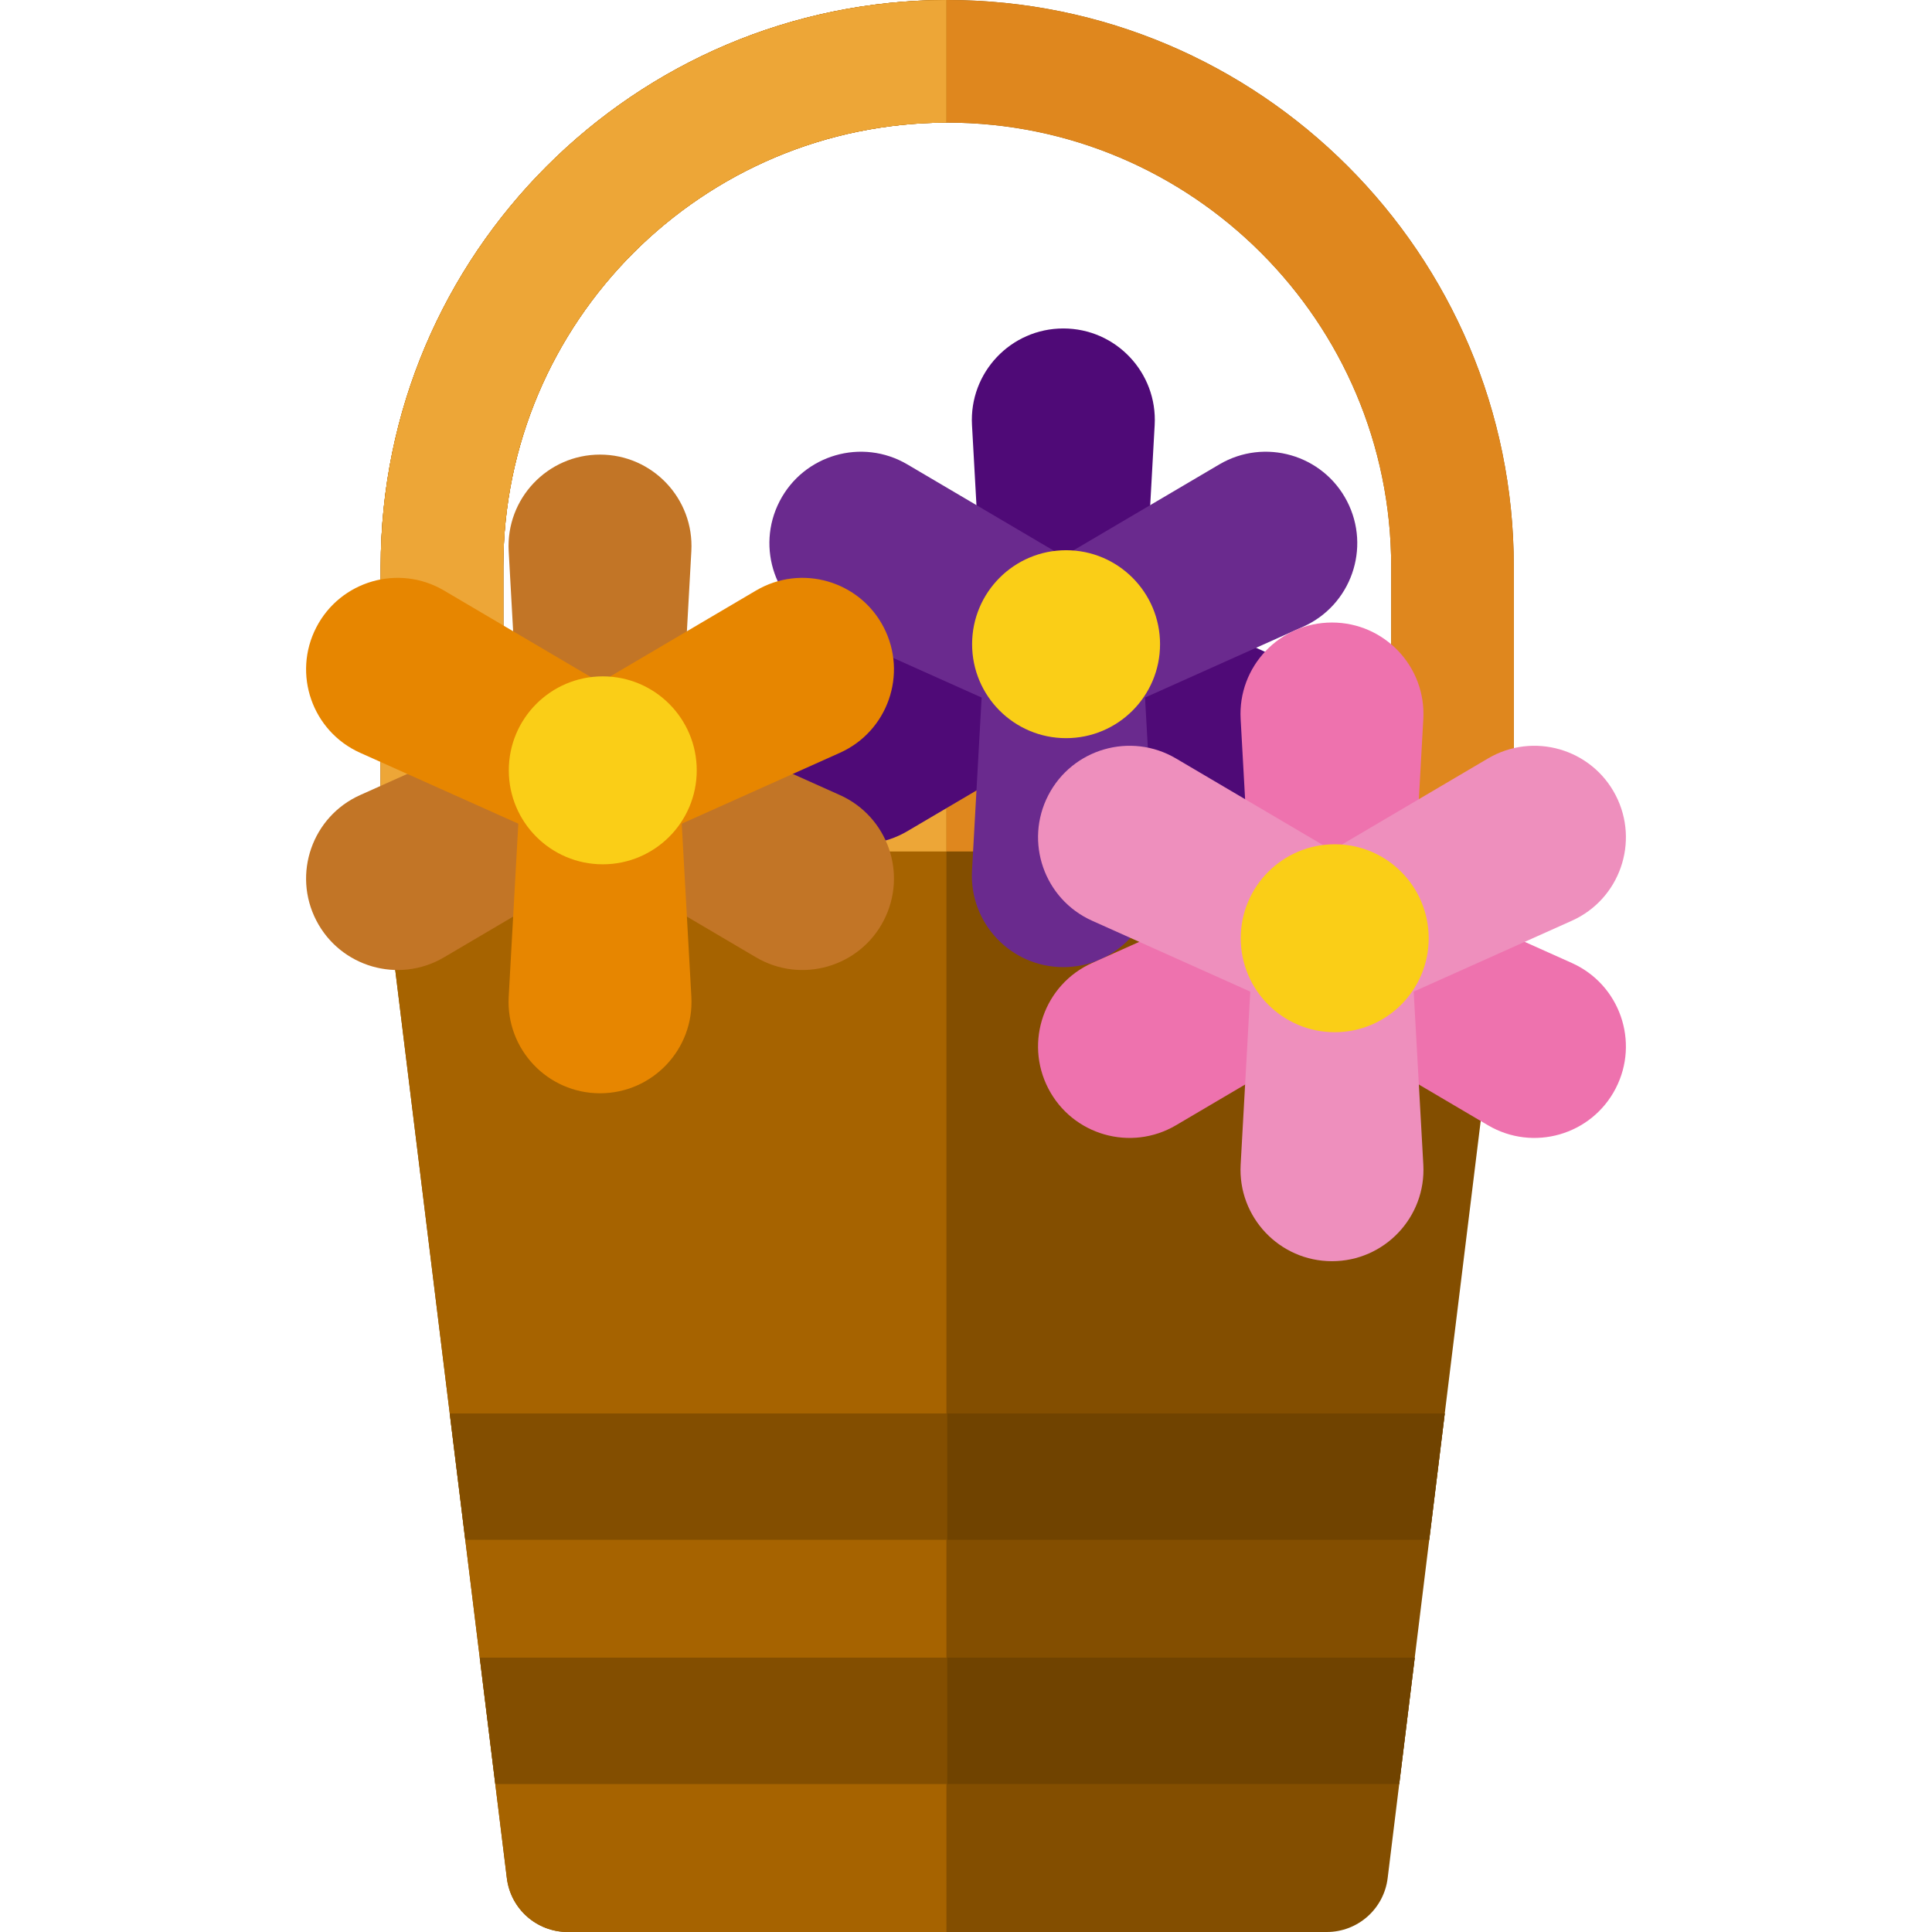 <?xml version="1.0" encoding="iso-8859-1"?>
<!-- Uploaded to: SVG Repo, www.svgrepo.com, Generator: SVG Repo Mixer Tools -->
<svg height="800px" width="800px" version="1.1" id="Layer_1" xmlns="http://www.w3.org/2000/svg" xmlns:xlink="http://www.w3.org/1999/xlink" 
	 viewBox="0 0 512 512" xml:space="preserve">
<path style="fill:#834E00;" d="M401.171,150.142C401.171,67.354,333.818,0,251.031,0S100.889,67.354,100.889,150.142v74.557
	c0,0.044,0.007,0.086,0.007,0.131c0.002,0.23,0.023,0.461,0.035,0.691c0.017,0.344,0.032,0.689,0.07,1.026
	c0.006,0.045,0.003,0.089,0.009,0.134l33.31,271.053c1,8.146,7.919,14.266,16.126,14.266h201.168c8.207,0,15.125-6.12,16.126-14.266
	l33.309-271.053c0.006-0.045,0.004-0.089,0.009-0.134c0.038-0.338,0.054-0.682,0.07-1.026c0.011-0.231,0.033-0.461,0.035-0.691
	c0-0.044,0.007-0.086,0.007-0.131v-74.557H401.171z M133.384,150.142c0-64.871,52.777-117.647,117.647-117.647
	s117.647,52.776,117.647,117.647v58.31H133.384V150.142z"/>
<path style="fill:#DF871E;" d="M100.93,225.521c0.002,0.044,0.007,0.087,0.009,0.131h300.182c0.002-0.044,0.007-0.086,0.009-0.131
	c0.011-0.231,0.034-0.461,0.035-0.691c0-0.045,0.007-0.086,0.007-0.131v-74.557C401.171,67.354,333.819,0,251.031,0
	c-82.788,0-150.142,67.354-150.142,150.142v74.557c0,0.044,0.007,0.086,0.007,0.131C100.897,225.06,100.919,225.29,100.93,225.521z
	 M133.384,150.142c0-64.871,52.777-117.647,117.647-117.647c64.871,0,117.647,52.776,117.647,117.647v58.31H133.384V150.142z"/>
<path style="fill:#A66300;" d="M250.817,208.451H133.384v-58.31c0-64.799,52.662-117.528,117.434-117.644V0.002
	c-82.692,0.116-149.93,67.422-149.93,150.14v74.557c0,0.044,0.007,0.086,0.007,0.131c0.002,0.23,0.023,0.46,0.035,0.691
	c0.018,0.344,0.032,0.689,0.07,1.026c0.006,0.045,0.003,0.089,0.009,0.134l33.31,271.053c1,8.146,7.919,14.266,16.126,14.266
	h100.371V208.451H250.817z"/>
<path style="fill:#EDA637;" d="M100.93,225.521c0.002,0.044,0.007,0.087,0.009,0.131h149.878v-17.199H133.384v-58.31
	c0-64.799,52.662-117.528,117.434-117.644V0.002c-82.692,0.116-149.93,67.422-149.93,150.14v74.557c0,0.044,0.007,0.086,0.007,0.131
	C100.897,225.06,100.919,225.29,100.93,225.521z"/>
<g>
	<polygon style="fill:#834E00;" points="382.876,374.577 119.185,374.577 123.302,408.075 378.759,408.075 	"/>
	<polygon style="fill:#834E00;" points="374.922,439.293 127.139,439.293 131.256,472.791 370.807,472.791 	"/>
</g>
<g>
	<polygon style="fill:#704300;" points="251.031,374.577 251.031,408.075 378.759,408.075 382.876,374.577 	"/>
	<polygon style="fill:#704300;" points="251.031,439.293 251.031,472.791 370.807,472.791 374.922,439.293 	"/>
</g>
<g>
	<path style="fill:#4F0A77;" d="M302.957,167.299h-42.325l-3.043-54.663c-0.773-13.897,10.287-25.59,24.206-25.59l0,0
		c13.917,0,24.978,11.693,24.204,25.589L302.957,167.299z"/>
	<path style="fill:#4F0A77;" d="M268.194,154.882l19.428,37.602l-47.168,27.794c-11.991,7.066-27.456,2.607-33.844-9.758l0,0
		c-6.388-12.365-1.078-27.558,11.624-33.25L268.194,154.882z"/>
	<path style="fill:#4F0A77;" d="M295.396,154.882l-19.428,37.602l47.168,27.794c11.991,7.066,27.456,2.607,33.844-9.758l0,0
		c6.388-12.365,1.077-27.558-11.624-33.25L295.396,154.882z"/>
</g>
<g>
	<path style="fill:#6A2A8E;" d="M295.396,188.467l-19.428-37.602l47.168-27.794c11.991-7.066,27.456-2.607,33.844,9.758l0,0
		c6.388,12.365,1.077,27.558-11.624,33.25L295.396,188.467z"/>
	<path style="fill:#6A2A8E;" d="M268.194,188.467l19.428-37.602l-47.168-27.794c-11.991-7.066-27.456-2.607-33.844,9.758l0,0
		c-6.388,12.365-1.078,27.558,11.624,33.25L268.194,188.467z"/>
	<path style="fill:#6A2A8E;" d="M260.632,176.05h42.325l3.043,54.663c0.774,13.896-10.286,25.589-24.204,25.589l0,0
		c-13.918,0-24.978-11.693-24.204-25.589L260.632,176.05z"/>
</g>
<circle style="fill:#FACE17;" cx="282.521" cy="170.716" r="24.903"/>
<g>
	<path style="fill:#C27526;" d="M180.174,200.726h-42.325l-3.043-54.663c-0.774-13.896,10.286-25.589,24.204-25.589l0,0
		c13.918,0,24.978,11.693,24.204,25.589L180.174,200.726z"/>
	<path style="fill:#C27526;" d="M145.411,188.308l19.428,37.602l-47.168,27.794c-11.991,7.066-27.456,2.607-33.844-9.758l0,0
		c-6.388-12.365-1.078-27.558,11.624-33.25L145.411,188.308z"/>
	<path style="fill:#C27526;" d="M172.613,188.308l-19.428,37.602l47.168,27.794c11.991,7.066,27.456,2.607,33.844-9.758l0,0
		c6.388-12.365,1.078-27.558-11.624-33.25L172.613,188.308z"/>
</g>
<g>
	<path style="fill:#E78600;" d="M172.613,221.893l-19.428-37.602l47.168-27.794c11.991-7.066,27.456-2.607,33.844,9.758l0,0
		c6.388,12.365,1.078,27.558-11.624,33.25L172.613,221.893z"/>
	<path style="fill:#E78600;" d="M145.411,221.893l19.428-37.602l-47.168-27.794c-11.991-7.066-27.456-2.607-33.844,9.758l0,0
		c-6.388,12.365-1.078,27.558,11.624,33.25L145.411,221.893z"/>
	<path style="fill:#E78600;" d="M137.85,209.477h42.325l3.043,54.663c0.774,13.896-10.286,25.589-24.204,25.589l0,0
		c-13.918,0-24.978-11.693-24.204-25.589L137.85,209.477z"/>
</g>
<circle style="fill:#FACE17;" cx="159.74" cy="204.147" r="24.903"/>
<g>
	<path style="fill:#EE72AE;" d="M374.151,245.227h-42.325l-3.043-54.663c-0.774-13.896,10.286-25.589,24.204-25.589l0,0
		c13.918,0,24.978,11.693,24.204,25.589L374.151,245.227z"/>
	<path style="fill:#EE72AE;" d="M339.388,232.81l19.428,37.602l-47.168,27.794c-11.991,7.066-27.456,2.607-33.844-9.758l0,0
		c-6.388-12.365-1.078-27.558,11.624-33.25L339.388,232.81z"/>
	<path style="fill:#EE72AE;" d="M366.589,232.81l-19.428,37.602l47.168,27.794c11.991,7.066,27.456,2.607,33.844-9.758l0,0
		c6.388-12.365,1.078-27.558-11.624-33.25L366.589,232.81z"/>
</g>
<g>
	<path style="fill:#EE8FBD;" d="M366.589,266.395l-19.428-37.602l47.168-27.794c11.991-7.066,27.456-2.607,33.844,9.758l0,0
		c6.388,12.365,1.078,27.558-11.624,33.25L366.589,266.395z"/>
	<path style="fill:#EE8FBD;" d="M339.388,266.395l19.428-37.602l-47.168-27.794c-11.991-7.066-27.456-2.607-33.844,9.758l0,0
		c-6.388,12.365-1.078,27.558,11.624,33.25L339.388,266.395z"/>
	<path style="fill:#EE8FBD;" d="M331.826,253.978h42.325l3.043,54.663c0.774,13.896-10.286,25.589-24.204,25.589l0,0
		c-13.918,0-24.978-11.693-24.204-25.589L331.826,253.978z"/>
</g>
<circle style="fill:#FACE17;" cx="353.715" cy="248.643" r="24.903"/>
</svg>